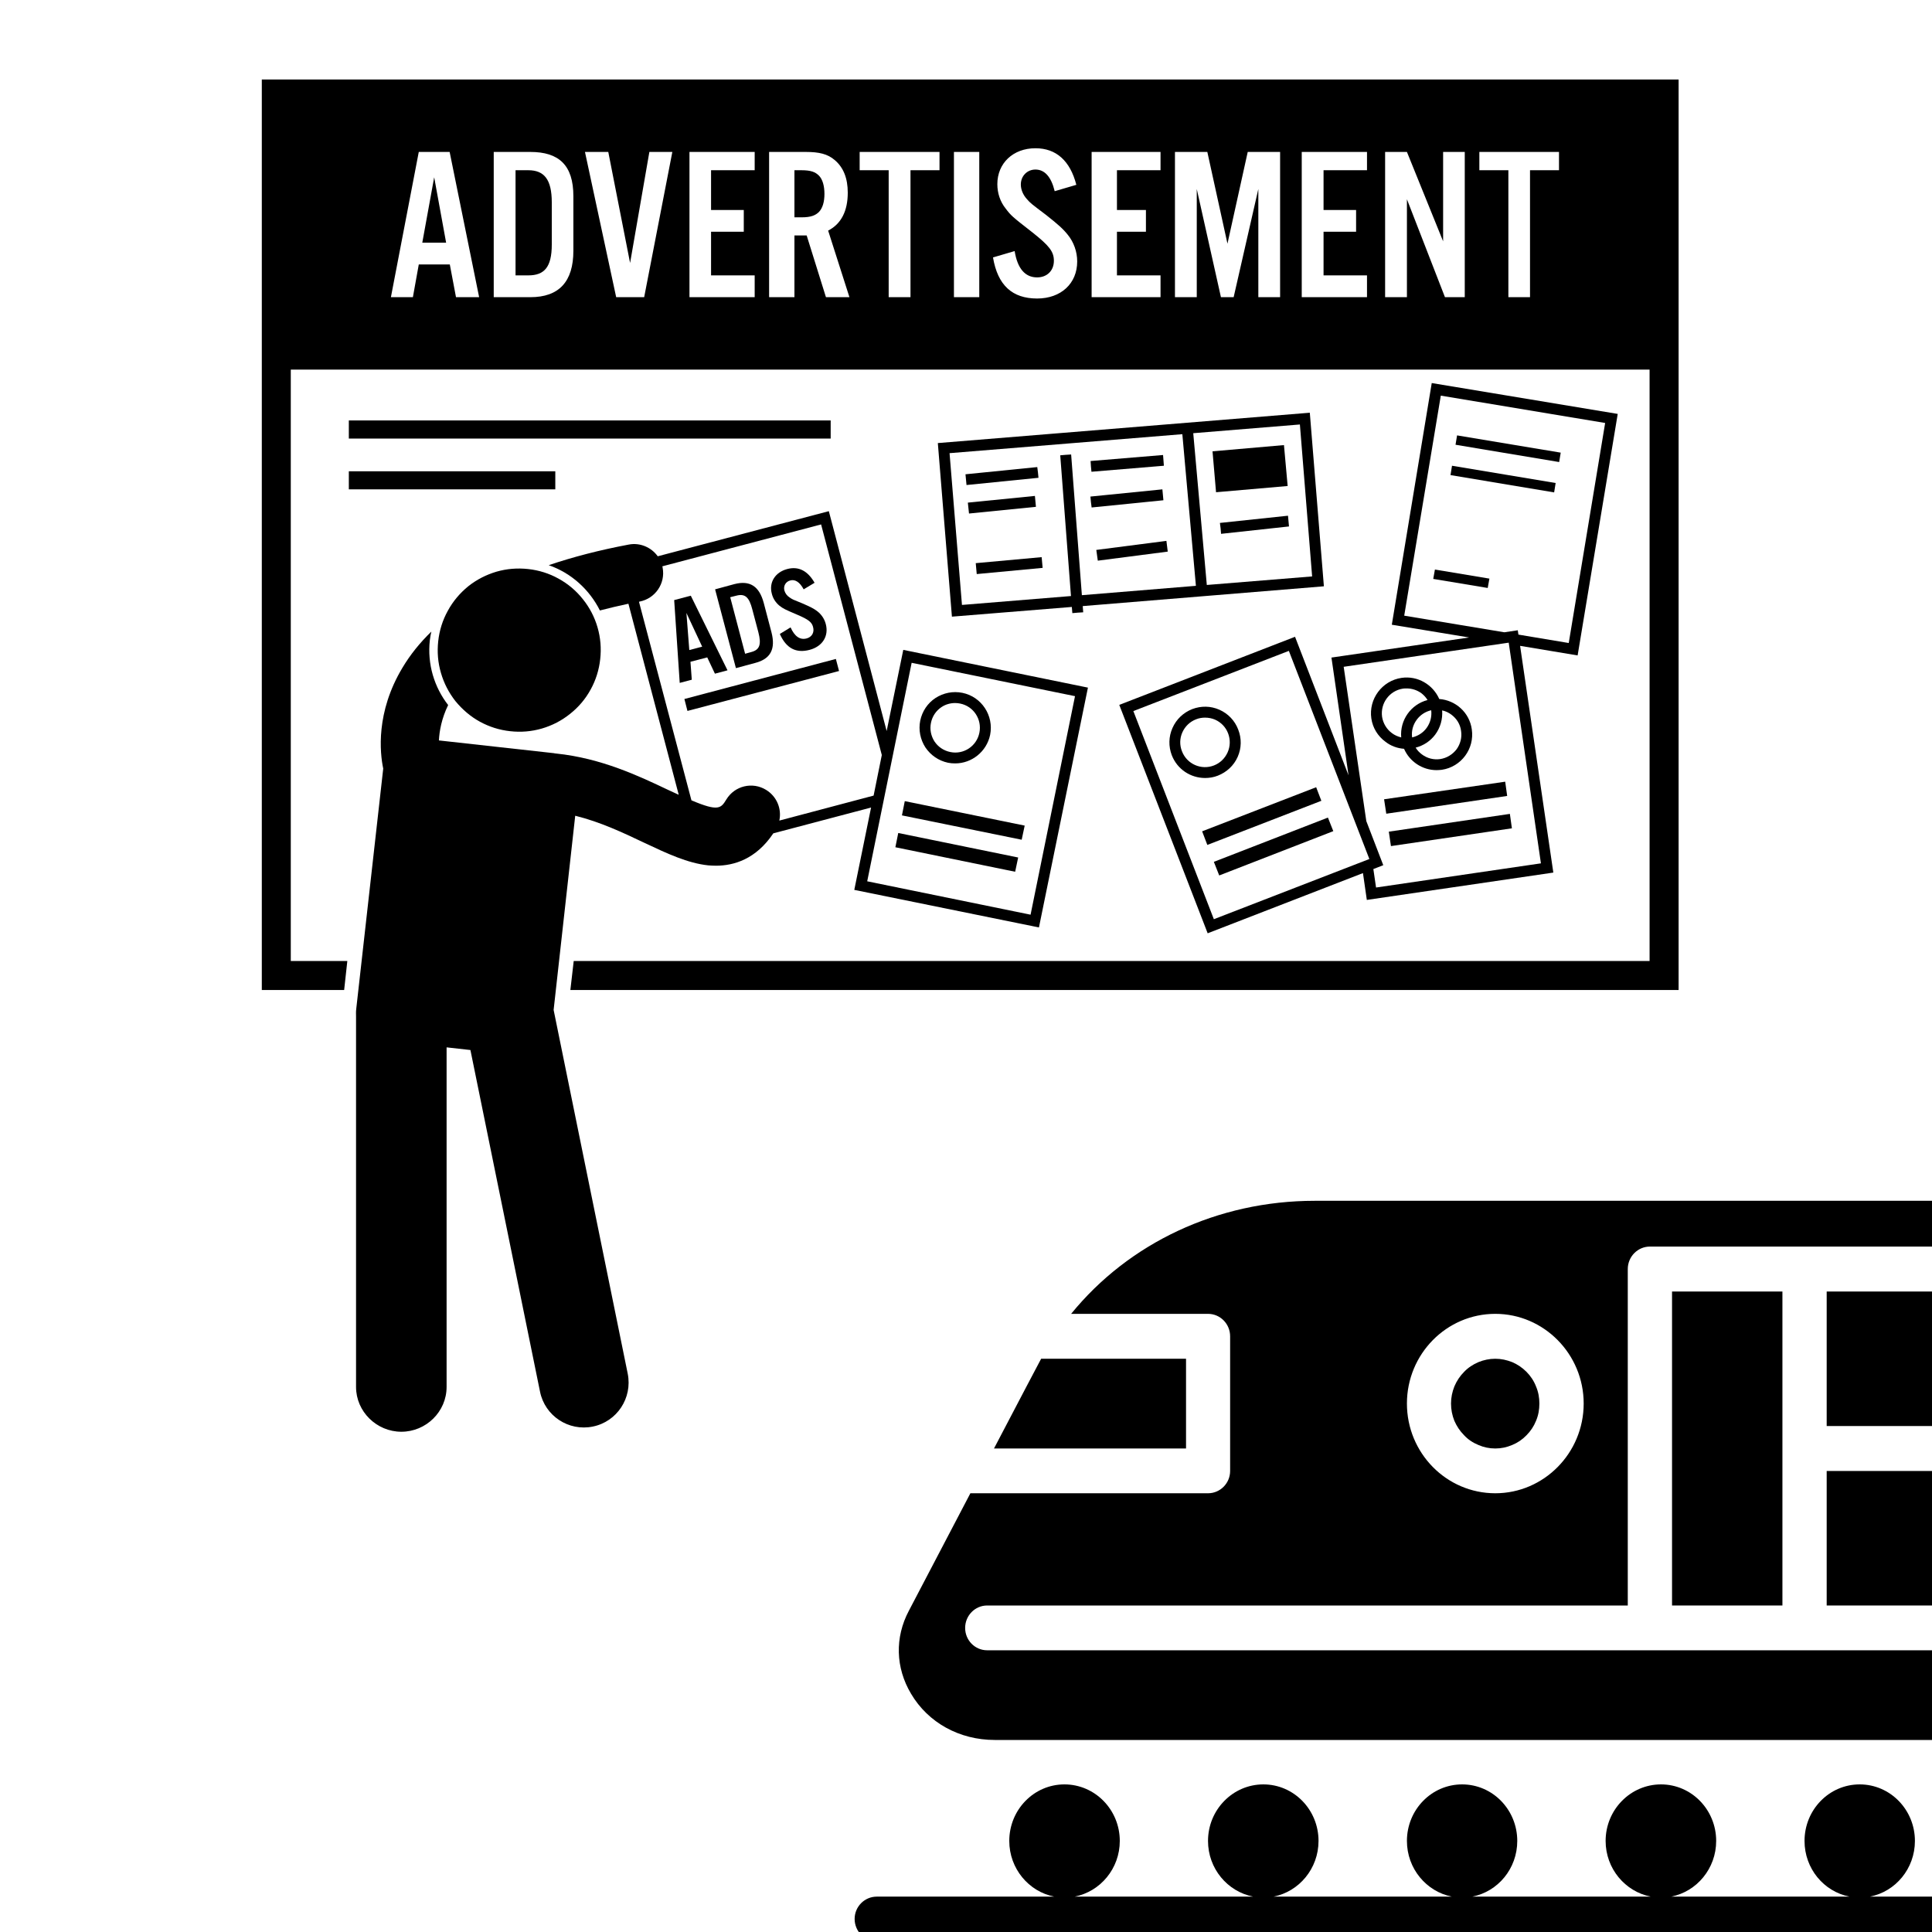 <svg xmlns="http://www.w3.org/2000/svg" xmlns:xlink="http://www.w3.org/1999/xlink" width="60" zoomAndPan="magnify" viewBox="0 0 45 45" height="60" preserveAspectRatio="xMidYMid meet" version="1.0"><defs><clipPath id="5553148030"><path d="M 20 27.969 L 45 27.969 L 45 41 L 20 41 Z M 20 27.969 " clip-rule="nonzero"/></clipPath><clipPath id="91a8f81c0a"><path d="M 19.902 41 L 45 41 L 45 45 L 19.902 45 Z M 19.902 41 " clip-rule="nonzero"/></clipPath><clipPath id="e7f32ecab7"><path d="M 6.098 1.848 L 39.098 1.848 L 39.098 24 L 6.098 24 Z M 6.098 1.848 " clip-rule="nonzero"/></clipPath><clipPath id="4b07baa99d"><path d="M 8 11 L 26 11 L 26 33.348 L 8 33.348 Z M 8 11 " clip-rule="nonzero"/></clipPath></defs><path fill="#000000" d="M 45.117 34.262 L 42.547 34.262 L 42.547 37.395 L 45.117 37.395 Z M 45.117 34.262 " fill-opacity="1" fill-rule="nonzero"/><path fill="#000000" d="M 45.117 30.082 L 42.547 30.082 L 42.547 33.215 L 45.117 33.215 Z M 45.117 30.082 " fill-opacity="1" fill-rule="nonzero"/><path fill="#000000" d="M 27.625 33.738 L 23.152 33.738 C 23.824 32.457 24.121 31.887 24.25 31.648 L 27.625 31.648 Z M 27.625 33.738 " fill-opacity="1" fill-rule="nonzero"/><g clip-path="url(#5553148030)"><path fill="#000000" d="M 21.219 39.449 C 20.859 38.844 20.84 38.141 21.168 37.52 L 22.602 34.781 L 28.137 34.781 C 28.422 34.781 28.652 34.547 28.652 34.262 L 28.652 31.125 C 28.652 30.836 28.422 30.602 28.137 30.602 L 24.949 30.602 C 26.289 28.953 28.359 27.969 30.621 27.969 L 45.117 27.969 L 45.117 29.035 L 38.43 29.035 C 38.145 29.035 37.914 29.27 37.914 29.559 L 37.914 37.395 L 22.992 37.395 C 22.711 37.395 22.48 37.629 22.48 37.918 C 22.48 38.207 22.711 38.438 22.992 38.438 C 24.078 38.438 44.441 38.438 45.117 38.438 L 45.117 40.527 L 23.168 40.527 C 22.348 40.527 21.617 40.125 21.219 39.449 Z M 34.828 34.781 C 35.961 34.781 36.887 33.844 36.887 32.691 C 36.887 31.539 35.961 30.602 34.828 30.602 C 33.691 30.602 32.77 31.539 32.77 32.691 C 32.77 33.844 33.691 34.781 34.828 34.781 Z M 34.828 34.781 " fill-opacity="1" fill-rule="nonzero"/></g><path fill="#000000" d="M 33.797 32.691 C 33.797 32.832 33.824 32.965 33.875 33.094 C 33.93 33.219 34.004 33.332 34.102 33.43 C 34.195 33.531 34.309 33.605 34.434 33.656 C 34.559 33.711 34.691 33.738 34.828 33.738 C 34.965 33.738 35.094 33.711 35.223 33.656 C 35.348 33.605 35.457 33.531 35.555 33.43 C 35.652 33.332 35.727 33.219 35.777 33.094 C 35.832 32.965 35.855 32.832 35.855 32.691 C 35.855 32.555 35.832 32.422 35.777 32.293 C 35.727 32.164 35.652 32.051 35.555 31.953 C 35.457 31.855 35.348 31.781 35.223 31.727 C 35.094 31.676 34.965 31.648 34.828 31.648 C 34.691 31.648 34.559 31.676 34.434 31.727 C 34.309 31.781 34.195 31.855 34.102 31.953 C 34.004 32.051 33.93 32.164 33.875 32.293 C 33.824 32.422 33.797 32.555 33.797 32.691 Z M 33.797 32.691 " fill-opacity="1" fill-rule="nonzero"/><path fill="#000000" d="M 41.516 30.082 L 38.945 30.082 L 38.945 37.395 L 41.516 37.395 Z M 41.516 30.082 " fill-opacity="1" fill-rule="nonzero"/><g clip-path="url(#91a8f81c0a)"><path fill="#000000" d="M 20.422 44.176 L 24.555 44.176 C 23.961 44.059 23.508 43.523 23.508 42.879 C 23.508 42.152 24.082 41.562 24.793 41.562 C 25.504 41.562 26.082 42.152 26.082 42.879 C 26.082 43.523 25.629 44.059 25.031 44.176 L 29.188 44.176 C 28.59 44.059 28.137 43.523 28.137 42.879 C 28.137 42.152 28.715 41.562 29.426 41.562 C 30.137 41.562 30.711 42.152 30.711 42.879 C 30.711 43.523 30.258 44.059 29.664 44.176 L 33.816 44.176 C 33.223 44.059 32.77 43.523 32.77 42.879 C 32.77 42.152 33.344 41.562 34.055 41.562 C 34.766 41.562 35.34 42.152 35.34 42.879 C 35.34 43.523 34.891 44.059 34.293 44.176 L 38.449 44.176 C 37.852 44.059 37.398 43.523 37.398 42.879 C 37.398 42.152 37.977 41.562 38.688 41.562 C 39.398 41.562 39.973 42.152 39.973 42.879 C 39.973 43.523 39.52 44.059 38.926 44.176 L 43.078 44.176 C 42.48 44.059 42.031 43.523 42.031 42.879 C 42.031 42.152 42.605 41.562 43.316 41.562 C 44.027 41.562 44.602 42.152 44.602 42.879 C 44.602 43.523 44.152 44.059 43.555 44.176 L 45.633 44.176 C 45.918 44.176 46.148 44.41 46.148 44.695 C 46.148 44.984 45.918 45.219 45.633 45.219 L 20.422 45.219 C 20.137 45.219 19.906 44.984 19.906 44.695 C 19.906 44.41 20.137 44.176 20.422 44.176 Z M 20.422 44.176 " fill-opacity="1" fill-rule="nonzero"/></g><path fill="#000000" d="M 19.074 4.938 C 19.16 4.848 19.203 4.703 19.203 4.516 C 19.203 4.332 19.16 4.176 19.074 4.09 C 18.992 4.008 18.891 3.965 18.668 3.965 L 18.504 3.965 L 18.504 5.062 L 18.668 5.062 C 18.891 5.062 18.992 5.016 19.074 4.938 Z M 19.074 4.938 " fill-opacity="1" fill-rule="nonzero"/><path fill="#000000" d="M 12.852 5.695 L 12.852 4.715 C 12.852 4.18 12.676 3.965 12.305 3.965 L 12.008 3.965 L 12.008 6.414 L 12.305 6.414 C 12.676 6.414 12.852 6.227 12.852 5.695 Z M 12.852 5.695 " fill-opacity="1" fill-rule="nonzero"/><g clip-path="url(#e7f32ecab7)"><path fill="#000000" d="M 6.098 23.059 L 8.016 23.059 L 8.09 22.383 L 6.773 22.383 L 6.773 8.609 L 38.422 8.609 L 38.422 22.383 L 13.363 22.383 L 13.285 23.059 L 39.098 23.059 L 39.098 1.852 L 6.098 1.852 Z M 34.457 3.539 L 36.312 3.539 L 36.312 3.965 L 35.637 3.965 L 35.637 6.922 L 35.133 6.922 L 35.133 3.965 L 34.457 3.965 Z M 32.262 3.539 L 32.77 3.539 L 33.613 5.621 L 33.613 3.539 L 34.117 3.539 L 34.117 6.922 L 33.656 6.922 L 32.77 4.641 L 32.77 6.922 L 32.262 6.922 Z M 30.32 3.539 L 31.84 3.539 L 31.84 3.965 L 30.828 3.965 L 30.828 4.891 L 31.586 4.891 L 31.586 5.398 L 30.828 5.398 L 30.828 6.414 L 31.84 6.414 L 31.84 6.922 L 30.32 6.922 Z M 27.367 3.539 L 28.121 3.539 L 28.59 5.676 L 29.062 3.539 L 29.816 3.539 L 29.816 6.922 L 29.309 6.922 L 29.309 4.402 L 28.734 6.922 L 28.438 6.922 L 27.875 4.402 L 27.875 6.922 L 27.367 6.922 Z M 25.426 3.539 L 27.031 3.539 L 27.031 3.965 L 26.016 3.965 L 26.016 4.891 L 26.691 4.891 L 26.691 5.398 L 26.016 5.398 L 26.016 6.414 L 27.031 6.414 L 27.031 6.922 L 25.426 6.922 Z M 24.043 5.41 C 23.566 5.039 23.547 5.02 23.422 4.855 C 23.297 4.699 23.23 4.5 23.23 4.289 C 23.23 3.801 23.598 3.453 24.117 3.453 C 24.602 3.453 24.926 3.746 25.07 4.305 L 24.566 4.453 C 24.484 4.117 24.332 3.949 24.117 3.949 C 23.926 3.949 23.777 4.098 23.777 4.297 C 23.777 4.414 23.828 4.539 23.918 4.637 C 24.004 4.734 24.004 4.734 24.367 5.008 C 24.652 5.234 24.758 5.328 24.871 5.469 C 25.008 5.637 25.09 5.859 25.09 6.09 C 25.09 6.605 24.711 6.953 24.156 6.953 C 23.578 6.953 23.238 6.645 23.129 5.996 L 23.633 5.848 C 23.699 6.258 23.879 6.461 24.156 6.461 C 24.387 6.461 24.547 6.305 24.547 6.074 C 24.547 5.859 24.438 5.723 24.043 5.41 Z M 22.219 3.539 L 22.809 3.539 L 22.809 6.922 L 22.219 6.922 Z M 20.023 3.539 L 21.883 3.539 L 21.883 3.965 L 21.207 3.965 L 21.207 6.922 L 20.699 6.922 L 20.699 3.965 L 20.023 3.965 Z M 17.914 3.539 L 18.77 3.539 C 19.078 3.539 19.277 3.586 19.441 3.727 C 19.645 3.898 19.746 4.152 19.746 4.488 C 19.746 4.914 19.594 5.215 19.289 5.371 L 19.785 6.922 L 19.238 6.922 L 18.789 5.484 L 18.504 5.484 L 18.504 6.922 L 17.914 6.922 Z M 16.059 3.539 L 17.578 3.539 L 17.578 3.965 L 16.562 3.965 L 16.562 4.891 L 17.324 4.891 L 17.324 5.398 L 16.562 5.398 L 16.562 6.414 L 17.578 6.414 L 17.578 6.922 L 16.059 6.922 Z M 14.168 3.539 L 14.676 6.125 L 15.125 3.539 L 15.66 3.539 L 15.004 6.922 L 14.352 6.922 L 13.625 3.539 Z M 11.5 3.539 L 12.352 3.539 C 13.02 3.539 13.355 3.848 13.355 4.57 L 13.355 5.84 C 13.355 6.562 13.02 6.922 12.352 6.922 L 11.5 6.922 Z M 9.754 3.539 L 10.473 3.539 L 11.16 6.922 L 10.621 6.922 L 10.477 6.16 L 9.754 6.16 L 9.617 6.922 L 9.105 6.922 Z M 9.754 3.539 " fill-opacity="1" fill-rule="nonzero"/></g><path fill="#000000" d="M 10.113 4.129 L 9.836 5.652 L 10.391 5.652 Z M 10.113 4.129 " fill-opacity="1" fill-rule="nonzero"/><g clip-path="url(#4b07baa99d)"><path fill="#000000" d="M 14.996 19.625 C 15.543 19.883 16.016 20.105 16.496 20.156 C 16.551 20.16 16.613 20.164 16.676 20.164 C 17.094 20.164 17.609 20.012 18.012 19.41 L 20.289 18.809 L 19.898 20.727 L 24.199 21.602 L 25.34 16.016 L 21.039 15.137 L 20.652 17.027 L 19.305 11.906 L 15.32 12.957 C 15.172 12.75 14.91 12.633 14.645 12.684 C 13.965 12.812 13.344 12.973 12.781 13.164 C 13.309 13.348 13.73 13.734 13.973 14.219 C 14.18 14.164 14.402 14.113 14.637 14.062 L 15.809 18.512 C 15.734 18.477 15.656 18.441 15.57 18.402 C 14.871 18.07 14.004 17.66 12.953 17.551 C 12.934 17.551 12.918 17.547 12.902 17.543 L 10.223 17.246 C 10.234 17.027 10.285 16.738 10.438 16.422 C 10.117 16.008 9.949 15.473 10.012 14.91 C 10.02 14.844 10.031 14.777 10.047 14.711 C 9.777 14.973 9.555 15.25 9.375 15.551 C 8.75 16.59 8.848 17.531 8.926 17.902 L 8.297 23.504 C 8.289 23.566 8.293 23.625 8.293 23.684 L 8.293 32.305 C 8.293 32.879 8.773 33.348 9.348 33.348 C 9.926 33.348 10.402 32.879 10.402 32.305 L 10.402 24.395 L 10.957 24.457 L 12.578 32.414 C 12.691 32.977 13.242 33.344 13.809 33.227 C 14.371 33.113 14.734 32.562 14.621 31.996 L 12.895 23.523 L 13.398 19 C 13.984 19.145 14.512 19.395 14.996 19.625 Z M 25.039 16.215 L 24.004 21.305 L 20.199 20.527 L 21.234 15.438 Z M 14.883 14.016 C 14.891 14.016 14.895 14.012 14.898 14.012 C 15.262 13.941 15.504 13.59 15.434 13.223 C 15.434 13.211 15.43 13.199 15.426 13.191 L 19.125 12.215 L 20.539 17.586 L 20.348 18.531 L 18.152 19.113 C 18.211 18.84 18.094 18.551 17.844 18.398 C 17.527 18.203 17.113 18.301 16.918 18.621 C 16.793 18.824 16.738 18.91 16.105 18.641 Z M 14.883 14.016 " fill-opacity="1" fill-rule="nonzero"/></g><path fill="#000000" d="M 12.301 13.254 C 12.551 13.281 12.789 13.355 13.008 13.477 C 13.23 13.598 13.418 13.758 13.574 13.953 C 13.734 14.152 13.848 14.371 13.918 14.613 C 13.988 14.855 14.008 15.102 13.98 15.352 C 13.953 15.602 13.879 15.84 13.758 16.059 C 13.637 16.281 13.477 16.469 13.281 16.625 C 13.082 16.785 12.863 16.898 12.621 16.969 C 12.379 17.039 12.133 17.059 11.883 17.031 C 11.633 17.004 11.398 16.93 11.176 16.809 C 10.957 16.688 10.77 16.527 10.609 16.332 C 10.453 16.133 10.34 15.914 10.27 15.672 C 10.199 15.43 10.18 15.184 10.207 14.934 C 10.234 14.684 10.309 14.445 10.43 14.227 C 10.551 14.004 10.711 13.816 10.906 13.656 C 11.102 13.5 11.324 13.387 11.562 13.316 C 11.805 13.246 12.051 13.227 12.301 13.254 Z M 12.301 13.254 " fill-opacity="1" fill-rule="nonzero"/><path fill="#000000" d="M 16.082 15.414 L 16.473 15.312 L 16.652 15.691 L 16.945 15.613 L 16.09 13.875 L 15.703 13.977 L 15.832 15.906 L 16.113 15.832 Z M 15.988 14.277 L 16.355 15.062 L 16.055 15.141 Z M 15.988 14.277 " fill-opacity="1" fill-rule="nonzero"/><path fill="#000000" d="M 17.59 15.441 C 17.949 15.348 18.07 15.117 17.969 14.727 L 17.789 14.043 C 17.684 13.652 17.465 13.512 17.105 13.605 L 16.656 13.727 L 17.141 15.562 Z M 17.148 13.875 C 17.352 13.82 17.449 13.906 17.523 14.195 L 17.664 14.727 C 17.738 15.012 17.695 15.137 17.496 15.188 L 17.355 15.227 L 17.008 13.91 Z M 17.148 13.875 " fill-opacity="1" fill-rule="nonzero"/><path fill="#000000" d="M 18.156 14.109 C 18.25 14.18 18.266 14.188 18.574 14.32 C 18.832 14.43 18.91 14.492 18.938 14.605 C 18.973 14.73 18.91 14.84 18.785 14.871 C 18.633 14.91 18.508 14.824 18.414 14.613 L 18.164 14.766 C 18.312 15.102 18.543 15.219 18.855 15.137 C 19.156 15.059 19.309 14.816 19.234 14.535 C 19.203 14.414 19.129 14.305 19.027 14.23 C 18.949 14.172 18.879 14.137 18.691 14.055 C 18.457 13.961 18.457 13.961 18.395 13.918 C 18.332 13.879 18.289 13.82 18.27 13.754 C 18.242 13.648 18.301 13.547 18.406 13.52 C 18.52 13.488 18.629 13.559 18.719 13.727 L 18.973 13.574 C 18.812 13.293 18.598 13.184 18.336 13.254 C 18.055 13.328 17.906 13.566 17.977 13.828 C 18.004 13.941 18.07 14.039 18.156 14.109 Z M 18.156 14.109 " fill-opacity="1" fill-rule="nonzero"/><path fill="#000000" d="M 15.941 16.281 L 19.469 15.348 L 19.543 15.629 L 16.012 16.559 Z M 15.941 16.281 " fill-opacity="1" fill-rule="nonzero"/><path fill="#000000" d="M 33.902 10.359 L 33.938 10.141 L 36.352 10.543 L 36.316 10.762 Z M 33.902 10.359 " fill-opacity="1" fill-rule="nonzero"/><path fill="#000000" d="M 33.785 11.066 L 33.82 10.848 L 36.234 11.25 L 36.199 11.469 Z M 33.785 11.066 " fill-opacity="1" fill-rule="nonzero"/><path fill="#000000" d="M 33.383 13.484 L 33.422 13.266 L 34.691 13.477 L 34.652 13.695 Z M 33.383 13.484 " fill-opacity="1" fill-rule="nonzero"/><path fill="#000000" d="M 31.41 18.059 L 30.164 14.832 L 26.07 16.418 L 28.129 21.738 L 31.746 20.336 L 31.836 20.961 L 36.18 20.324 L 35.406 15.043 L 36.746 15.266 L 37.68 9.641 L 33.348 8.922 L 32.418 14.551 L 34.219 14.848 L 31.012 15.316 Z M 35.891 20.109 L 32.051 20.672 L 31.988 20.242 L 32.219 20.152 L 31.824 19.125 L 31.297 15.531 L 35.141 14.969 Z M 30.02 15.16 L 31.895 20.008 L 28.273 21.41 L 26.398 16.562 Z M 32.707 14.34 L 33.559 9.215 L 37.387 9.852 L 36.539 14.977 L 35.367 14.781 L 35.352 14.68 L 35.039 14.727 Z M 32.707 14.34 " fill-opacity="1" fill-rule="nonzero"/><path fill="#000000" d="M 32.703 17.441 C 32.832 17.738 33.129 17.938 33.461 17.938 C 33.5 17.938 33.543 17.934 33.582 17.93 C 34.035 17.863 34.348 17.441 34.281 16.988 C 34.227 16.594 33.902 16.309 33.523 16.281 C 33.375 15.945 33.02 15.734 32.645 15.789 C 32.191 15.855 31.875 16.281 31.941 16.734 C 31.973 16.953 32.09 17.145 32.27 17.277 C 32.395 17.375 32.547 17.43 32.703 17.441 Z M 33 16.762 C 33.082 16.652 33.199 16.574 33.336 16.543 C 33.352 16.691 33.316 16.836 33.227 16.957 C 33.145 17.07 33.023 17.145 32.891 17.176 C 32.871 17.027 32.91 16.883 33 16.762 Z M 34.031 17.023 C 34.055 17.176 34.016 17.328 33.926 17.453 C 33.832 17.574 33.699 17.656 33.547 17.68 C 33.395 17.703 33.242 17.664 33.117 17.57 C 33.059 17.527 33.012 17.477 32.973 17.414 C 33.156 17.367 33.316 17.262 33.43 17.109 C 33.551 16.945 33.605 16.746 33.59 16.547 C 33.668 16.562 33.742 16.598 33.805 16.645 C 33.93 16.738 34.012 16.871 34.031 17.023 Z M 32.191 16.695 C 32.148 16.379 32.363 16.086 32.68 16.039 C 32.707 16.035 32.738 16.035 32.766 16.035 C 32.887 16.035 33.008 16.074 33.109 16.148 C 33.164 16.191 33.215 16.246 33.25 16.305 C 32.863 16.406 32.602 16.773 32.637 17.176 C 32.559 17.156 32.484 17.125 32.418 17.074 C 32.297 16.984 32.215 16.848 32.191 16.695 Z M 32.191 16.695 " fill-opacity="1" fill-rule="nonzero"/><path fill="#000000" d="M 32.348 19.371 L 35.168 18.957 L 35.215 19.293 L 32.398 19.707 Z M 32.348 19.371 " fill-opacity="1" fill-rule="nonzero"/><path fill="#000000" d="M 32.238 18.617 L 35.059 18.207 L 35.105 18.539 L 32.289 18.953 Z M 32.238 18.617 " fill-opacity="1" fill-rule="nonzero"/><path fill="#000000" d="M 28.367 18.066 C 28.574 17.984 28.738 17.832 28.828 17.629 C 28.918 17.426 28.922 17.199 28.84 16.992 C 28.762 16.785 28.605 16.621 28.402 16.531 C 28.199 16.441 27.977 16.438 27.77 16.516 C 27.562 16.598 27.398 16.754 27.309 16.957 C 27.219 17.16 27.215 17.383 27.293 17.59 C 27.422 17.922 27.734 18.121 28.07 18.121 C 28.168 18.121 28.27 18.105 28.367 18.066 Z M 27.531 17.5 C 27.473 17.355 27.477 17.199 27.539 17.059 C 27.602 16.918 27.715 16.809 27.859 16.754 C 27.926 16.727 27.996 16.715 28.066 16.715 C 28.148 16.715 28.227 16.73 28.301 16.762 C 28.441 16.824 28.551 16.938 28.605 17.082 C 28.66 17.227 28.656 17.383 28.594 17.523 C 28.531 17.664 28.418 17.773 28.277 17.828 C 27.98 17.945 27.645 17.797 27.531 17.5 Z M 27.531 17.5 " fill-opacity="1" fill-rule="nonzero"/><path fill="#000000" d="M 28.273 20.074 L 30.93 19.043 L 31.055 19.359 L 28.398 20.391 Z M 28.273 20.074 " fill-opacity="1" fill-rule="nonzero"/><path fill="#000000" d="M 28 19.363 L 30.656 18.336 L 30.777 18.652 L 28.121 19.68 Z M 28 19.363 " fill-opacity="1" fill-rule="nonzero"/><path fill="#000000" d="M 22.082 17.766 C 22.137 17.777 22.191 17.781 22.25 17.781 C 22.633 17.781 22.98 17.508 23.062 17.117 C 23.152 16.668 22.863 16.227 22.414 16.137 C 22.195 16.094 21.977 16.137 21.789 16.258 C 21.605 16.379 21.48 16.566 21.434 16.785 C 21.391 17 21.434 17.223 21.555 17.41 C 21.68 17.594 21.863 17.719 22.082 17.766 Z M 21.684 16.836 C 21.715 16.684 21.801 16.555 21.93 16.469 C 22.023 16.406 22.137 16.375 22.246 16.375 C 22.285 16.375 22.324 16.379 22.363 16.387 C 22.676 16.449 22.875 16.754 22.812 17.066 C 22.75 17.379 22.445 17.582 22.133 17.516 C 21.98 17.484 21.852 17.398 21.766 17.27 C 21.684 17.141 21.652 16.988 21.684 16.836 Z M 21.684 16.836 " fill-opacity="1" fill-rule="nonzero"/><path fill="#000000" d="M 20.855 19.734 L 20.922 19.402 L 23.715 19.973 L 23.645 20.305 Z M 20.855 19.734 " fill-opacity="1" fill-rule="nonzero"/><path fill="#000000" d="M 21.008 18.992 L 21.074 18.66 L 23.867 19.23 L 23.797 19.559 Z M 21.008 18.992 " fill-opacity="1" fill-rule="nonzero"/><path fill="#000000" d="M 24.965 14.137 L 24.977 14.281 L 25.102 14.27 L 25.23 14.262 L 25.219 14.117 L 30.836 13.656 L 30.508 9.613 L 21.844 10.32 L 22.172 14.363 Z M 27.984 13.664 Z M 28.109 13.625 L 27.793 10.09 L 30.277 9.887 L 30.562 13.426 Z M 27.539 10.113 L 27.855 13.645 L 25.199 13.863 L 24.949 10.586 L 24.82 10.594 L 24.695 10.605 L 24.945 13.883 L 22.406 14.09 L 22.117 10.555 Z M 27.539 10.113 " fill-opacity="1" fill-rule="nonzero"/><path fill="#000000" d="M 22.512 11.297 L 24.188 11.129 L 24.176 11.004 L 24.16 10.879 L 22.488 11.047 Z M 22.512 11.297 " fill-opacity="1" fill-rule="nonzero"/><path fill="#000000" d="M 22.543 11.707 L 24.105 11.551 L 24.129 11.805 L 22.57 11.961 Z M 22.543 11.707 " fill-opacity="1" fill-rule="nonzero"/><path fill="#000000" d="M 22.727 13.117 L 24.262 12.977 L 24.285 13.227 L 22.75 13.371 Z M 22.727 13.117 " fill-opacity="1" fill-rule="nonzero"/><path fill="#000000" d="M 25.422 10.988 L 27.109 10.848 L 27.09 10.598 L 25.402 10.738 L 25.41 10.863 Z M 25.422 10.988 " fill-opacity="1" fill-rule="nonzero"/><path fill="#000000" d="M 25.426 11.82 L 27.098 11.652 L 27.086 11.523 L 27.074 11.398 L 25.398 11.566 L 25.41 11.695 Z M 25.426 11.82 " fill-opacity="1" fill-rule="nonzero"/><path fill="#000000" d="M 25.535 12.809 L 27.168 12.598 L 27.199 12.848 L 25.57 13.059 Z M 25.535 12.809 " fill-opacity="1" fill-rule="nonzero"/><path fill="#000000" d="M 28.242 10.512 L 29.906 10.367 L 29.992 11.32 L 28.324 11.465 Z M 28.242 10.512 " fill-opacity="1" fill-rule="nonzero"/><path fill="#000000" d="M 28.414 12.18 L 28.43 12.305 L 28.441 12.434 L 30.023 12.262 L 30 12.012 Z M 28.414 12.18 " fill-opacity="1" fill-rule="nonzero"/><path fill="#000000" d="M 8.125 9.793 L 19.348 9.793 L 19.348 10.215 L 8.125 10.215 Z M 8.125 9.793 " fill-opacity="1" fill-rule="nonzero"/><path fill="#000000" d="M 8.125 10.977 L 12.934 10.977 L 12.934 11.398 L 8.125 11.398 Z M 8.125 10.977 " fill-opacity="1" fill-rule="nonzero"/></svg>